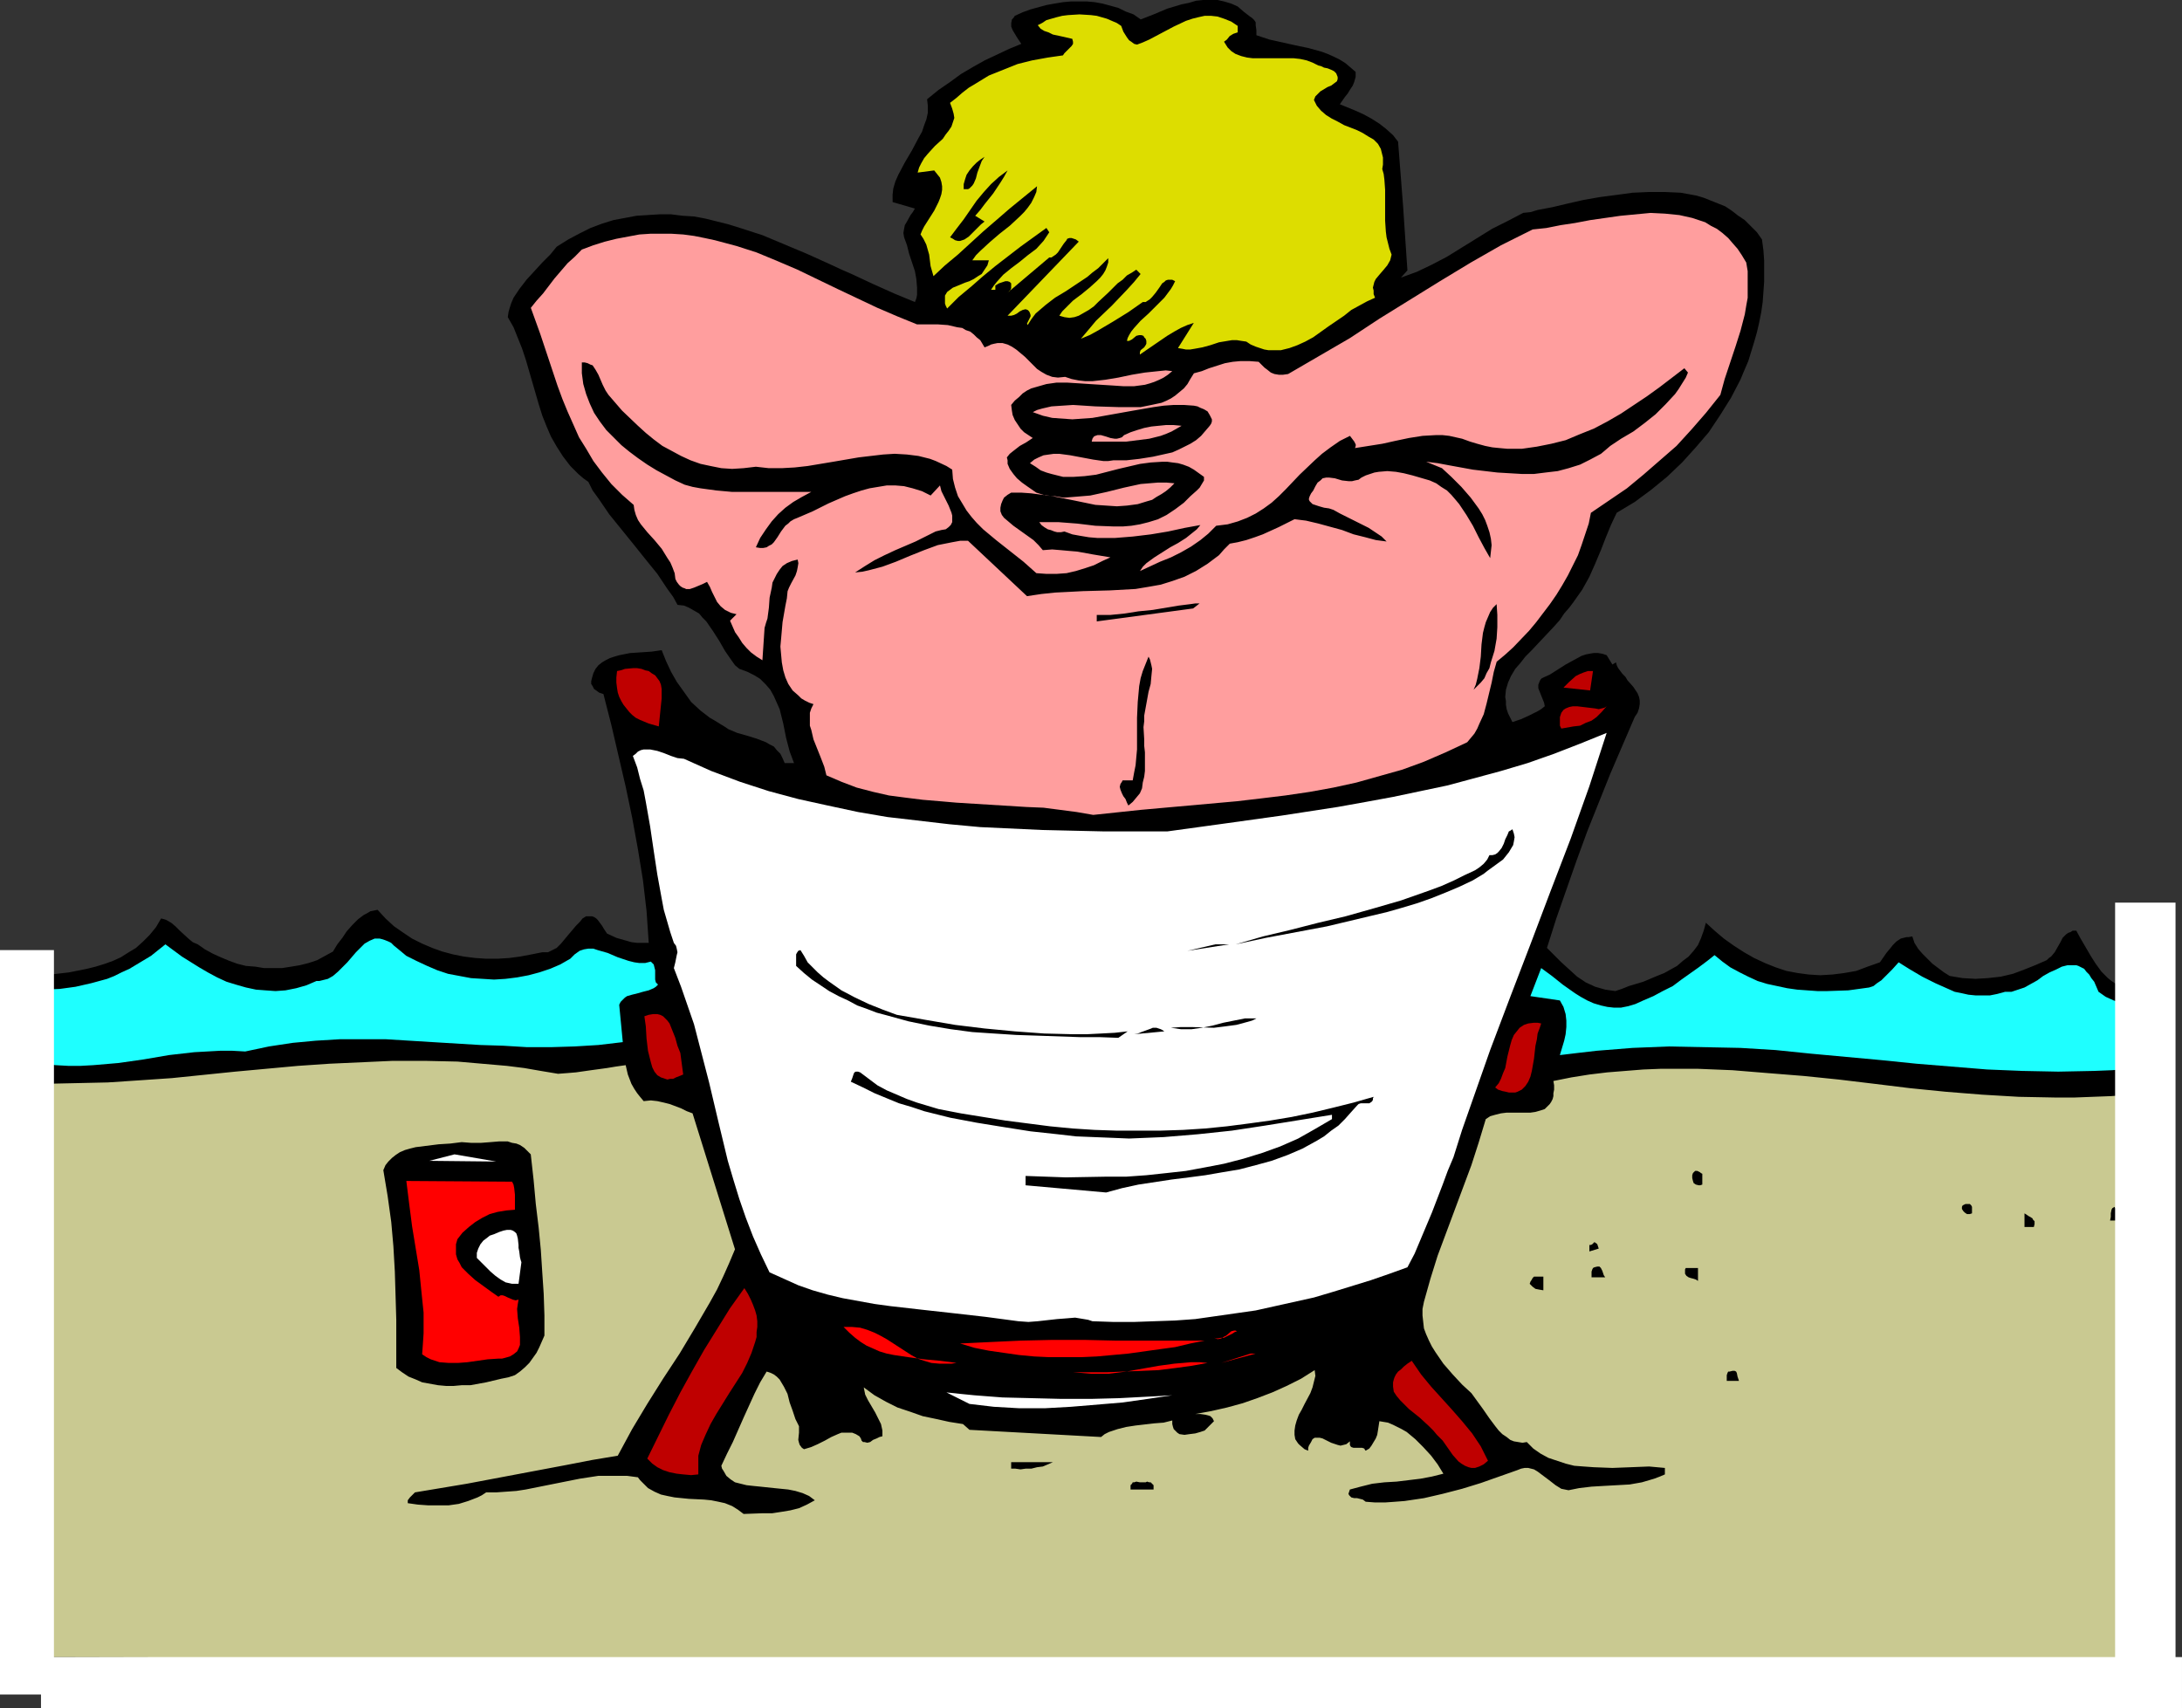 <?xml version="1.0" encoding="UTF-8" standalone="no"?>
<svg
   version="1.0"
   width="129.724mm"
   height="101.557mm"
   id="svg51"
   sodipodi:docname="Sunbathing 12.wmf"
   xmlns:inkscape="http://www.inkscape.org/namespaces/inkscape"
   xmlns:sodipodi="http://sodipodi.sourceforge.net/DTD/sodipodi-0.dtd"
   xmlns="http://www.w3.org/2000/svg"
   xmlns:svg="http://www.w3.org/2000/svg">
  <rect width="100%" height="100%" fill="#333333" stroke="none"/>
  <sodipodi:namedview
     id="namedview51"
     pagecolor="#ffffff"
     bordercolor="#000000"
     borderopacity="0.25"
     inkscape:showpageshadow="2"
     inkscape:pageopacity="0.0"
     inkscape:pagecheckerboard="0"
     inkscape:deskcolor="#d1d1d1"
     inkscape:document-units="mm" />
  <defs
     id="defs1">
    <pattern
       id="WMFhbasepattern"
       patternUnits="userSpaceOnUse"
       width="6"
       height="6"
       x="0"
       y="0" />
  </defs>
  <path
     style="fill:#000000;fill-opacity:1;fill-rule:evenodd;stroke:none"
     d="m 6.141,372.848 1.131,-153.535 4.04,-0.323 4.202,-0.485 4.04,-0.808 1.939,-0.485 2.101,-0.646 1.778,-0.646 1.778,-0.808 1.778,-1.131 1.616,-0.97 1.616,-1.455 1.454,-1.455 1.454,-1.778 1.131,-1.939 0.646,0.162 0.485,0.162 1.131,0.646 0.97,0.808 0.97,0.97 1.939,1.778 0.97,0.808 1.131,0.485 1.616,1.131 1.778,0.97 1.778,0.808 1.939,0.808 1.778,0.646 1.939,0.485 2.101,0.162 1.939,0.323 h 2.101 1.939 l 2.101,-0.323 1.939,-0.323 1.939,-0.485 1.939,-0.646 1.778,-0.97 1.778,-0.97 0.97,-1.616 1.131,-1.455 0.97,-1.455 1.293,-1.455 1.293,-1.293 1.293,-0.97 0.646,-0.323 0.808,-0.485 0.808,-0.162 0.808,-0.162 1.778,1.939 1.939,1.778 2.101,1.455 1.939,1.293 2.262,1.131 2.262,0.97 2.262,0.808 2.424,0.646 2.424,0.485 2.586,0.323 2.424,0.162 h 2.586 l 2.586,-0.162 2.424,-0.323 2.586,-0.485 2.424,-0.485 h 0.646 0.646 l 0.97,-0.485 0.97,-0.485 0.97,-0.97 0.808,-0.97 0.808,-0.97 1.778,-2.101 0.808,-0.808 0.646,-0.808 0.808,-0.485 h 0.808 0.485 l 0.485,0.162 0.485,0.323 0.323,0.323 0.485,0.646 0.485,0.646 0.485,0.808 0.646,0.97 2.101,0.97 2.262,0.646 1.131,0.323 1.293,0.162 h 1.293 1.293 l -0.485,-7.111 -0.808,-6.949 -1.131,-6.949 -1.293,-7.111 -1.454,-6.949 -1.616,-6.949 -1.616,-6.949 -1.778,-6.949 -0.485,-0.162 -0.485,-0.162 -0.646,-0.485 -0.485,-0.323 -0.323,-0.646 -0.323,-0.485 v -0.646 l 0.162,-0.646 0.323,-1.131 0.485,-0.97 0.646,-0.808 0.808,-0.646 0.808,-0.485 0.97,-0.485 0.97,-0.323 1.131,-0.323 2.424,-0.485 2.424,-0.162 2.424,-0.162 2.262,-0.323 0.97,2.424 1.131,2.424 1.293,2.263 1.616,2.263 1.616,2.263 2.101,1.939 2.101,1.616 1.131,0.646 1.293,0.808 0.808,0.485 0.97,0.646 1.939,0.808 2.262,0.646 2.101,0.646 2.101,0.808 0.808,0.485 0.97,0.485 0.646,0.808 0.808,0.808 0.485,0.97 0.485,1.131 h 2.101 l -0.485,-1.293 -0.485,-1.293 -0.808,-3.071 -0.646,-3.232 -0.808,-3.232 -0.646,-1.455 -0.646,-1.455 -0.808,-1.455 -0.97,-1.131 -1.293,-1.293 -1.293,-0.808 -1.616,-0.808 -1.778,-0.646 -0.97,-0.808 -0.808,-1.131 -1.454,-2.101 -1.293,-2.263 -1.454,-2.263 -1.454,-2.101 -0.808,-0.808 -0.808,-0.97 -1.131,-0.646 -1.131,-0.646 -1.131,-0.485 -1.454,-0.162 -0.97,-1.778 -1.293,-1.778 -2.262,-3.394 -2.747,-3.394 -2.586,-3.232 -2.747,-3.394 -2.747,-3.394 -2.424,-3.556 -1.293,-1.778 -0.97,-1.939 -1.131,-0.808 -1.131,-0.97 -1.778,-1.778 -1.616,-2.101 -1.454,-2.263 -1.293,-2.263 -0.97,-2.263 -0.97,-2.424 -0.808,-2.586 -1.454,-5.01 -1.454,-5.01 -0.808,-2.424 -0.97,-2.424 -0.97,-2.424 -1.293,-2.263 0.162,-1.131 0.323,-1.131 0.323,-0.97 0.485,-1.131 1.293,-1.939 1.616,-2.101 1.778,-1.939 1.778,-1.939 1.778,-1.778 1.454,-1.778 2.586,-1.616 2.424,-1.293 2.586,-1.293 2.586,-0.97 2.586,-0.808 2.586,-0.485 2.586,-0.485 2.586,-0.162 2.586,-0.162 h 2.586 l 2.586,0.323 2.586,0.162 2.586,0.485 2.586,0.646 2.586,0.646 2.586,0.808 5.01,1.616 5.01,2.101 5.01,2.101 5.01,2.263 2.424,1.131 2.586,1.131 4.848,2.263 4.686,2.101 4.686,1.939 0.323,-0.808 0.162,-0.808 v -0.808 -0.808 l -0.162,-1.939 -0.323,-1.778 -1.293,-3.879 -0.485,-1.939 -0.646,-1.778 -0.162,-0.97 0.162,-0.97 0.162,-0.808 0.485,-0.808 0.808,-1.455 0.485,-0.646 0.485,-0.808 -5.01,-1.455 V 43.798 l 0.162,-1.455 0.485,-1.616 0.646,-1.455 1.454,-2.747 1.616,-2.747 1.454,-2.747 0.808,-1.455 0.485,-1.455 0.485,-1.293 0.323,-1.455 v -1.616 l -0.162,-1.455 2.586,-2.101 2.586,-1.778 2.424,-1.778 2.747,-1.616 2.586,-1.455 2.747,-1.293 2.747,-1.293 2.747,-1.131 -0.97,-1.455 -0.485,-0.808 -0.485,-0.808 -0.323,-0.808 V 5.172 l 0.162,-0.808 0.323,-0.323 0.323,-0.485 1.778,-0.808 1.778,-0.646 1.778,-0.485 1.778,-0.485 1.778,-0.323 1.939,-0.323 1.778,-0.162 h 1.778 1.778 l 1.778,0.162 1.778,0.323 1.778,0.485 1.778,0.485 1.616,0.808 1.778,0.646 1.616,1.131 2.909,-1.131 3.07,-1.293 3.232,-0.97 1.616,-0.323 1.616,-0.485 L 270.356,0 h 1.616 1.616 l 1.454,0.323 1.616,0.485 1.454,0.646 1.293,1.131 1.454,1.131 0.485,0.323 0.485,0.485 0.323,0.485 v 0.646 l 0.162,1.131 v 1.131 l 2.909,0.97 2.909,0.646 2.909,0.646 3.07,0.646 2.909,0.808 1.293,0.485 1.454,0.646 1.293,0.646 1.293,0.808 1.131,0.97 1.131,0.97 v 1.131 l -0.323,1.131 -0.323,0.808 -0.646,0.97 -0.485,0.808 -0.646,0.808 -1.131,1.616 3.555,1.455 1.778,0.808 1.778,0.97 1.778,1.131 1.454,1.131 1.616,1.455 1.131,1.455 1.131,14.545 0.485,7.273 0.485,7.111 -1.454,1.616 1.778,-0.646 1.778,-0.646 3.394,-1.616 3.394,-1.778 3.394,-2.101 6.787,-4.202 3.555,-1.778 3.394,-1.778 1.616,-0.162 1.616,-0.485 3.394,-0.646 3.394,-0.808 3.555,-0.808 3.717,-0.646 3.717,-0.485 3.555,-0.485 3.717,-0.162 h 3.555 l 3.555,0.162 1.778,0.323 1.778,0.323 1.616,0.485 1.616,0.646 1.616,0.646 1.616,0.646 1.454,0.97 1.454,1.131 1.454,0.97 1.293,1.293 1.454,1.455 1.131,1.616 0.323,2.424 0.162,2.263 v 2.424 2.424 l -0.162,2.263 -0.162,2.263 -0.323,2.263 -0.485,2.424 -0.485,2.101 -0.646,2.263 -0.646,2.101 -0.646,2.101 -0.97,2.263 -0.808,1.939 -2.101,4.04 -2.424,3.879 -2.586,3.879 -2.909,3.394 -3.07,3.394 -3.394,3.232 -3.555,2.909 -3.717,2.747 -4.04,2.424 -1.293,2.747 -1.131,2.747 -1.131,2.909 -1.293,3.071 -1.293,2.909 -1.616,2.909 -1.939,2.747 -0.97,1.293 -1.131,1.293 -0.97,1.455 -1.293,1.455 -2.586,2.747 -2.586,2.747 -1.293,1.293 -1.131,1.455 -1.131,1.293 -0.97,1.616 -0.646,1.455 -0.485,1.616 -0.162,1.616 0.162,0.97 v 0.808 l 0.162,0.97 0.323,0.97 0.485,0.97 0.485,0.97 1.939,-0.646 1.778,-0.808 1.939,-0.97 0.808,-0.485 0.808,-0.646 -0.162,-0.808 -0.323,-0.808 -0.646,-1.616 -0.323,-0.808 v -0.808 l 0.323,-0.808 0.162,-0.323 0.323,-0.323 1.778,-0.808 1.778,-1.131 1.778,-1.131 1.778,-0.97 1.778,-0.97 0.97,-0.323 0.808,-0.162 0.97,-0.162 h 0.97 l 0.97,0.162 0.97,0.323 1.293,2.101 0.808,-0.485 0.162,0.646 0.323,0.646 0.97,1.293 0.646,0.646 0.485,0.808 1.293,1.455 0.97,1.455 0.323,0.808 0.162,0.808 v 0.808 l -0.162,0.97 -0.323,0.97 -0.646,0.97 -5.494,12.768 -2.586,6.465 -2.586,6.465 -2.424,6.626 -2.262,6.465 -2.262,6.465 -2.101,6.626 1.616,1.616 1.616,1.616 1.778,1.616 1.778,1.616 1.939,1.293 2.101,0.97 1.131,0.323 1.131,0.323 1.131,0.162 1.131,0.162 1.454,-0.485 1.616,-0.646 3.232,-0.97 3.07,-1.293 1.616,-0.646 1.454,-0.808 1.454,-0.808 1.293,-1.131 1.293,-0.97 1.131,-1.293 0.97,-1.293 0.646,-1.455 0.646,-1.778 0.485,-1.778 1.939,1.778 2.101,1.778 2.262,1.616 2.262,1.455 2.262,1.293 2.424,1.131 2.424,0.97 2.424,0.808 2.586,0.485 2.424,0.323 2.586,0.162 2.747,-0.162 2.586,-0.323 2.747,-0.485 2.586,-0.97 2.747,-0.97 1.454,-2.101 0.808,-0.97 0.646,-0.808 0.808,-0.808 0.97,-0.646 1.293,-0.323 h 0.485 l 0.808,-0.162 0.485,1.455 0.808,1.293 0.97,1.131 1.131,1.131 1.131,1.131 1.293,0.97 1.293,0.97 1.293,0.808 2.909,0.485 2.909,0.162 2.747,-0.162 2.909,-0.323 2.747,-0.646 2.586,-0.97 2.424,-0.97 2.586,-1.131 0.485,-0.485 0.485,-0.323 0.808,-0.97 0.646,-1.131 0.646,-1.131 0.485,-0.97 0.808,-0.808 0.485,-0.323 0.485,-0.162 0.485,-0.323 h 0.808 l 0.97,1.778 1.131,1.939 1.131,1.939 1.131,1.778 1.293,1.778 1.454,1.455 0.808,0.646 0.97,0.646 0.808,0.485 1.131,0.485 h 0.808 0.97 0.97 l 0.97,0.323 0.808,0.162 0.808,0.485 0.646,0.646 0.646,0.485 v 2.424 l -2.424,-0.97 -0.323,1.939 -0.323,3.879 v 3.879 1.939 l 0.323,1.939 0.323,1.939 h 2.424 l -0.162,4.202 -2.262,-0.646 -0.485,16 -0.162,16.162 -0.162,16.323 -0.162,16.323 v 16.162 l 0.162,16.323 0.162,16.162 0.162,16 h 0.97 v 1.455 h -0.323 -0.162 l -0.485,0.162 -0.323,0.162 -0.162,0.323 v 2.424 h -1.616 v -2.424 l -469.771,-1.778 -0.485,0.162 -0.323,0.323 v 0.485 0.808 0.485 0.808 l -1.616,-0.162 v 0.162 l 0.323,-0.485 v -0.485 -0.323 -0.323 l -0.323,-0.485 -0.808,-0.97 -0.323,-0.323 -0.162,-0.485 v -0.323 l 0.162,-0.485 z"
     id="path1" />
  <path
     style="fill:#c9c991;fill-opacity:1;fill-rule:evenodd;stroke:none"
     d="m 9.534,243.556 7.434,-0.162 7.272,-0.162 7.272,-0.485 7.11,-0.485 14.221,-1.455 14.059,-1.293 7.11,-0.485 7.11,-0.323 7.11,-0.323 h 7.272 l 7.272,0.162 3.717,0.323 3.717,0.323 3.717,0.323 3.878,0.485 3.717,0.646 3.878,0.646 2.101,-0.162 1.939,-0.162 3.394,-0.485 3.555,-0.485 1.939,-0.323 2.262,-0.323 0.485,2.101 0.808,2.101 0.646,1.131 0.646,0.97 0.646,0.808 0.808,0.97 1.616,-0.162 1.454,0.162 1.454,0.323 1.293,0.323 2.586,0.97 1.293,0.646 1.293,0.485 9.534,30.545 -1.293,3.071 -1.293,2.909 -1.454,3.071 -1.616,2.909 -3.394,5.818 -3.394,5.657 -3.717,5.657 -3.555,5.657 -3.394,5.657 -3.232,5.98 -5.818,0.97 -5.818,1.131 -22.301,4.202 -5.818,0.97 -5.818,0.97 -0.646,0.646 -0.485,0.485 -0.485,0.646 v 0.323 0.323 l 2.262,0.323 2.262,0.162 h 2.262 2.424 l 2.262,-0.323 2.101,-0.646 2.101,-0.808 0.97,-0.485 0.97,-0.646 h 2.262 l 2.262,-0.162 2.262,-0.162 2.101,-0.323 4.04,-0.808 8.08,-1.616 4.202,-0.646 h 2.101 2.101 2.262 l 2.424,0.323 0.485,0.646 0.646,0.646 1.131,1.131 1.454,0.808 1.454,0.646 1.454,0.323 1.616,0.323 3.232,0.323 3.394,0.162 1.616,0.162 1.616,0.323 1.454,0.323 1.616,0.646 1.293,0.808 1.293,0.97 4.363,-0.162 h 2.101 l 2.101,-0.323 1.939,-0.323 1.939,-0.485 1.778,-0.808 1.778,-0.97 -1.293,-0.97 -1.454,-0.646 -1.616,-0.485 -1.616,-0.323 -3.232,-0.323 -3.07,-0.323 -1.616,-0.162 -1.454,-0.162 -1.293,-0.323 -1.293,-0.323 -0.97,-0.646 -0.97,-0.808 -0.646,-1.131 -0.323,-0.485 -0.162,-0.646 1.293,-2.747 1.293,-2.586 2.424,-5.495 2.424,-5.333 1.293,-2.586 1.454,-2.424 0.97,0.323 0.646,0.323 0.646,0.485 0.646,0.646 0.485,0.808 0.485,0.808 0.808,1.616 0.485,1.939 0.646,1.778 0.646,1.939 0.808,1.616 v 1.455 l -0.162,1.616 0.162,0.646 0.162,0.485 0.485,0.646 0.485,0.323 1.616,-0.485 1.454,-0.646 1.616,-0.808 1.454,-0.808 1.454,-0.646 0.808,-0.323 h 0.808 0.808 0.808 l 0.808,0.323 0.808,0.485 0.323,0.485 0.162,0.485 0.323,0.323 h 0.323 l 0.646,0.162 0.646,-0.162 0.646,-0.485 0.808,-0.323 0.646,-0.323 0.646,-0.162 v -0.646 -0.646 L 197.96,320 l -0.646,-1.293 -0.646,-1.293 -1.616,-2.747 -0.646,-1.293 -0.323,-1.616 2.424,1.778 2.586,1.455 2.586,1.293 2.909,0.97 2.747,0.97 3.07,0.646 2.909,0.646 3.07,0.485 1.454,1.293 29.573,1.616 0.808,-0.646 0.97,-0.485 1.939,-0.646 1.939,-0.485 2.101,-0.323 4.202,-0.485 2.101,-0.162 1.939,-0.485 V 320 l 0.162,0.646 0.162,0.485 0.485,0.485 0.323,0.323 0.485,0.323 1.131,0.162 1.131,-0.162 1.293,-0.162 1.131,-0.323 0.97,-0.323 2.101,-2.101 -0.323,-0.646 -0.485,-0.485 -0.485,-0.162 -0.646,-0.162 -1.131,-0.162 h -1.131 l 3.555,-0.646 3.555,-0.808 3.555,-0.97 3.232,-1.131 3.394,-1.293 3.232,-1.455 3.232,-1.616 3.07,-1.939 0.162,1.293 -0.323,1.293 -0.323,1.293 -0.485,1.293 -1.293,2.424 -0.646,1.293 -0.646,1.131 -0.485,1.293 -0.323,1.131 -0.162,1.131 v 0.97 l 0.162,0.97 0.646,0.97 0.323,0.323 1.131,0.97 0.808,0.323 v -0.646 l 0.162,-0.485 0.485,-0.808 0.323,-0.646 0.485,-0.323 h 0.646 0.485 l 0.646,0.162 1.293,0.646 0.646,0.323 1.454,0.485 0.646,0.162 0.646,-0.162 0.646,-0.162 0.808,-0.646 v 0.485 0.323 l 0.162,0.323 0.162,0.162 0.485,0.162 h 0.646 0.646 0.646 l 0.485,0.162 0.162,0.323 0.162,0.162 0.808,-0.485 0.485,-0.646 0.485,-0.808 0.485,-0.808 0.323,-0.808 0.162,-0.97 0.323,-2.101 0.97,0.162 0.97,0.162 1.131,0.485 0.97,0.485 0.97,0.485 1.131,0.646 1.939,1.616 1.778,1.778 1.778,1.939 1.454,1.939 1.293,2.101 -2.586,0.646 -2.586,0.485 -5.333,0.646 -2.747,0.162 -2.747,0.323 -2.586,0.646 -2.424,0.646 -0.162,0.485 -0.162,0.485 0.162,0.323 0.162,0.162 0.323,0.323 0.646,0.162 h 0.646 l 0.646,0.162 0.646,0.162 0.646,0.485 2.101,0.162 h 2.262 l 2.262,-0.162 2.101,-0.162 4.363,-0.646 4.202,-0.97 4.363,-1.131 4.202,-1.293 8.242,-2.909 0.808,-0.323 0.808,-0.162 h 0.808 l 0.646,0.162 0.646,0.162 0.808,0.485 1.293,0.97 1.293,0.97 1.454,1.131 1.293,0.808 0.808,0.162 0.808,0.162 2.424,-0.485 2.747,-0.323 2.747,-0.162 2.909,-0.162 2.909,-0.162 2.747,-0.485 2.747,-0.808 1.293,-0.485 1.131,-0.485 v -1.455 l -1.778,-0.162 -1.778,-0.162 -4.04,0.162 -4.202,0.162 -4.202,-0.162 -2.262,-0.162 -2.101,-0.162 -1.939,-0.485 -1.939,-0.646 -1.939,-0.646 -1.778,-0.97 -1.616,-1.131 -1.454,-1.455 -0.97,0.162 -0.97,-0.162 -0.97,-0.162 -0.808,-0.323 -0.808,-0.646 -0.97,-0.646 -0.808,-0.808 -0.646,-0.808 -1.454,-1.939 -1.454,-2.101 -1.293,-1.778 -1.293,-1.778 -2.101,-1.939 -2.101,-2.263 -2.101,-2.424 -1.778,-2.586 -0.808,-1.293 -0.646,-1.293 -0.646,-1.455 -0.485,-1.293 -0.162,-1.455 -0.162,-1.455 v -1.455 l 0.323,-1.616 1.454,-5.172 1.616,-5.172 7.595,-20.364 1.616,-5.01 1.616,-5.333 0.97,-0.646 1.131,-0.323 1.293,-0.323 1.293,-0.162 h 2.586 2.747 l 1.131,-0.162 1.131,-0.323 0.97,-0.323 0.808,-0.808 0.323,-0.323 0.323,-0.485 0.323,-0.646 0.162,-0.646 v -0.646 l 0.162,-0.808 v -0.97 l -0.162,-0.97 4.04,-0.808 4.04,-0.646 4.04,-0.485 4.04,-0.323 4.04,-0.323 4.04,-0.162 h 4.04 4.04 l 7.918,0.323 7.918,0.646 8.08,0.646 7.918,0.808 8.08,0.97 7.918,0.97 8.08,0.808 8.08,0.646 8.242,0.485 8.403,0.162 h 4.04 l 4.202,-0.162 4.202,-0.162 4.363,-0.323 -0.323,127.515 -469.286,-1.131 z"
     id="path2" />
  <path
     style="fill:#1effff;fill-opacity:1;fill-rule:evenodd;stroke:none"
     d="m 9.534,222.384 3.878,-0.162 3.555,-0.485 3.555,-0.808 3.555,-0.97 1.616,-0.646 1.616,-0.808 1.778,-0.808 1.616,-0.97 1.616,-0.97 1.616,-0.97 1.616,-1.293 1.616,-1.293 3.717,2.747 3.878,2.424 1.939,1.131 2.101,1.131 2.101,0.97 2.101,0.646 2.262,0.646 2.262,0.485 2.101,0.162 2.262,0.162 2.262,-0.162 2.424,-0.485 2.262,-0.646 2.262,-0.97 h 0.646 l 0.646,-0.162 1.293,-0.323 1.131,-0.646 1.131,-0.97 0.97,-0.97 1.131,-1.131 0.97,-1.131 0.97,-1.131 0.97,-0.97 0.97,-0.97 1.131,-0.646 1.131,-0.485 h 0.485 0.646 l 0.646,0.162 0.485,0.162 0.808,0.323 0.646,0.323 0.646,0.646 0.808,0.646 1.939,1.616 2.262,1.131 2.424,1.131 2.262,0.97 2.424,0.808 2.586,0.485 2.586,0.485 2.586,0.162 2.586,0.162 2.586,-0.162 2.586,-0.323 2.586,-0.485 2.424,-0.646 2.424,-0.808 2.262,-0.97 2.262,-1.293 0.97,-0.97 1.131,-0.808 0.97,-0.323 0.97,-0.162 h 1.131 l 0.97,0.323 1.131,0.323 1.131,0.323 2.262,0.97 2.424,0.808 1.293,0.323 1.131,0.162 h 1.293 l 1.293,-0.323 0.646,0.646 0.162,0.646 0.162,0.646 v 0.808 1.293 l 0.162,0.646 0.485,0.485 -0.485,0.485 -0.485,0.323 -1.131,0.485 -1.293,0.323 -1.131,0.323 -1.293,0.323 -1.131,0.323 -0.485,0.323 -0.485,0.485 -0.485,0.485 -0.323,0.646 0.808,8.404 -5.494,0.646 -5.333,0.323 -5.333,0.162 h -5.333 l -5.333,-0.323 -5.171,-0.162 -10.666,-0.646 -10.504,-0.646 h -5.333 -5.171 l -5.333,0.323 -5.171,0.485 -5.333,0.808 -5.333,1.131 -2.909,-0.162 h -2.747 l -2.909,0.162 -2.909,0.162 -5.656,0.646 -5.656,0.97 -5.656,0.808 -5.656,0.485 -2.909,0.162 h -2.747 l -2.909,-0.162 -2.909,-0.323 z"
     id="path3" />
  <path
     style="fill:#000000;fill-opacity:1;fill-rule:evenodd;stroke:none"
     d="m 103.747,256.646 2.101,0.162 h 2.262 l 2.101,-0.162 1.939,-0.162 h 1.939 l 0.97,0.323 0.97,0.162 0.808,0.323 0.97,0.646 0.646,0.646 0.808,0.808 0.646,5.818 0.485,5.333 0.646,5.333 0.485,5.01 0.323,5.01 0.323,4.848 0.162,4.848 v 4.525 l -1.131,2.586 -0.646,1.293 -0.808,1.131 -0.808,1.131 -0.97,0.97 -1.131,0.97 -1.131,0.808 -1.454,0.485 -1.616,0.323 -3.394,0.808 -3.555,0.646 h -1.939 l -1.778,0.162 h -1.778 l -1.778,-0.162 -1.778,-0.323 -1.778,-0.323 -1.454,-0.646 -1.616,-0.646 -1.454,-0.97 -1.293,-0.97 v -10.828 l -0.162,-5.495 -0.162,-5.333 -0.323,-5.657 -0.485,-5.495 -0.808,-5.818 -0.97,-5.818 0.485,-1.131 0.646,-0.808 0.808,-0.808 0.808,-0.646 0.97,-0.646 1.131,-0.485 1.131,-0.323 1.293,-0.323 2.586,-0.323 2.586,-0.323 2.586,-0.162 z"
     id="path4" />
  <path
     style="fill:#ff0000;fill-opacity:1;fill-rule:evenodd;stroke:none"
     d="m 115.059,265.535 0.323,0.646 0.162,0.808 0.162,1.455 v 1.778 1.616 l -1.939,0.162 -1.939,0.323 -1.778,0.485 -1.616,0.808 -1.616,0.97 -1.454,1.131 -1.454,1.293 -1.131,1.455 -0.323,1.131 v 1.293 0.97 l 0.323,1.131 0.485,0.808 0.485,0.97 0.808,0.808 0.646,0.646 1.616,1.455 1.778,1.293 1.778,1.293 1.616,1.131 0.485,-0.323 h 0.485 l 0.485,0.162 0.646,0.323 1.131,0.485 0.646,0.162 0.646,-0.162 -0.162,0.97 -0.162,1.131 0.162,2.101 0.323,2.101 0.162,2.101 v 0.97 0.808 l -0.323,0.808 -0.323,0.646 -0.808,0.646 -0.808,0.485 -1.131,0.323 -0.646,0.162 h -0.808 l -2.424,0.162 -2.262,0.323 -2.262,0.323 -2.101,0.162 h -2.101 l -2.101,-0.162 -0.97,-0.323 -0.97,-0.323 -0.97,-0.485 -0.97,-0.646 0.162,-2.263 0.162,-2.424 v -2.263 -2.424 l -0.485,-4.687 -0.485,-4.848 -1.616,-9.859 -0.646,-5.01 -0.646,-5.172 z"
     id="path5" />
  <path
     style="fill:#ffffff;fill-opacity:1;fill-rule:evenodd;stroke:none"
     d="m 111.504,261.01 -15.029,-0.162 5.656,-1.455 z"
     id="path6" />
  <path
     style="fill:#ffffff;fill-opacity:1;fill-rule:evenodd;stroke:none"
     d="m 112.15,276.848 0.97,-0.323 0.808,-0.162 h 0.808 l 0.485,0.162 0.485,0.323 0.323,0.323 0.162,0.485 0.162,0.646 0.162,1.455 v 0.646 l 0.162,0.808 0.162,1.293 0.162,0.646 0.162,0.485 -0.646,4.848 h -0.808 -0.646 l -1.454,-0.323 -1.131,-0.646 -1.131,-0.808 -1.131,-0.97 -0.97,-0.97 -2.101,-2.101 v -1.131 l 0.323,-0.97 0.485,-0.97 0.646,-0.808 0.646,-0.485 0.808,-0.646 0.97,-0.323 z"
     id="path7" />
  <path
     style="fill:#ff9e9e;fill-opacity:1;fill-rule:evenodd;stroke:none"
     d="m 130.734,56.081 2.586,-0.97 2.586,-0.808 2.586,-0.646 2.586,-0.485 2.586,-0.485 2.424,-0.162 h 2.424 2.424 l 2.586,0.162 2.424,0.323 2.424,0.485 2.262,0.485 4.848,1.293 4.525,1.455 4.686,1.939 4.525,1.939 9.05,4.364 8.888,4.202 4.525,1.939 4.363,1.778 h 2.424 2.262 l 2.262,0.162 2.101,0.485 1.131,0.162 0.808,0.485 0.97,0.323 0.808,0.646 0.646,0.646 0.808,0.646 0.485,0.808 0.485,0.808 0.808,-0.323 0.646,-0.323 0.646,-0.162 0.808,-0.162 h 1.131 l 1.131,0.323 0.97,0.485 0.97,0.646 0.97,0.808 0.97,0.808 1.778,1.778 0.97,0.97 0.97,0.646 1.131,0.646 1.293,0.485 1.293,0.162 1.616,-0.162 1.454,0.485 1.616,0.323 1.454,0.162 h 1.616 l 2.909,-0.323 2.909,-0.485 3.07,-0.646 2.909,-0.485 3.07,-0.323 1.616,-0.162 1.454,0.162 -0.97,0.808 -0.97,0.646 -0.97,0.485 -1.131,0.485 -0.97,0.323 -1.131,0.323 -2.424,0.323 h -2.424 l -2.424,-0.162 -5.171,-0.323 -2.424,-0.162 -2.586,-0.162 h -2.424 l -2.262,0.323 -1.131,0.323 -1.131,0.323 -1.131,0.323 -0.97,0.485 -0.97,0.646 -0.808,0.808 -0.97,0.808 -0.808,0.97 0.162,1.293 0.162,0.97 0.485,1.131 0.646,0.97 0.646,0.97 0.808,0.808 0.97,0.646 0.97,0.646 -1.454,0.97 -1.454,0.808 -1.454,1.131 -0.808,0.646 -0.646,0.808 0.162,0.646 v 0.808 l 0.485,1.131 0.808,1.131 0.808,0.97 1.131,0.97 1.131,0.808 2.101,1.455 2.101,0.646 2.101,0.162 1.939,0.323 2.101,-0.162 1.939,-0.162 1.939,-0.162 3.717,-0.808 3.878,-0.97 3.717,-0.808 1.939,-0.162 1.939,-0.162 h 1.939 l 1.778,0.162 -0.97,0.97 -0.97,0.808 -0.97,0.646 -1.131,0.646 -0.97,0.646 -1.131,0.323 -2.101,0.646 -2.424,0.323 -2.262,0.162 -2.424,-0.162 -2.424,-0.162 -4.686,-0.97 -2.424,-0.485 -2.424,-0.485 -2.424,-0.323 -2.424,-0.323 -2.262,-0.162 h -2.262 l -0.808,0.485 -0.808,0.646 -0.323,0.646 -0.323,0.808 -0.162,0.808 v 0.808 l 0.323,0.808 0.485,0.646 2.101,1.778 1.131,0.808 1.131,0.808 2.262,1.616 1.131,1.131 0.97,1.131 2.101,-0.162 1.939,0.162 1.778,0.162 1.939,0.162 3.555,0.646 3.878,0.646 -1.778,0.808 -1.939,0.97 -1.939,0.646 -2.101,0.646 -2.101,0.485 -2.262,0.162 h -2.262 l -2.262,-0.162 -2.909,-2.586 -3.07,-2.424 -3.07,-2.424 -2.909,-2.424 -1.454,-1.455 -1.131,-1.293 -1.131,-1.455 -0.97,-1.616 -0.97,-1.616 -0.646,-1.939 -0.485,-1.939 -0.162,-2.101 -1.293,-0.808 -2.424,-1.131 -1.293,-0.485 -2.586,-0.646 -2.586,-0.323 -2.747,-0.162 -2.586,0.162 -2.747,0.323 -2.747,0.323 -5.656,0.97 -5.818,0.97 -2.909,0.323 -2.909,0.162 h -2.909 l -2.909,-0.323 -2.747,0.323 -2.586,0.162 -2.424,-0.162 -2.424,-0.485 -2.262,-0.485 -2.262,-0.808 -2.101,-0.97 -2.101,-1.131 -2.101,-1.131 -1.939,-1.455 -1.778,-1.455 -1.778,-1.616 -3.555,-3.394 -3.07,-3.556 -0.646,-0.97 -0.646,-1.293 -0.485,-1.131 -0.485,-1.131 -0.646,-1.131 -0.646,-0.97 -0.485,-0.162 -0.646,-0.323 -0.646,-0.162 h -0.646 v 2.424 l 0.323,2.424 0.646,2.263 0.808,2.101 0.97,2.101 1.293,1.939 1.454,1.939 1.616,1.616 1.778,1.778 1.778,1.455 1.939,1.455 2.101,1.455 2.101,1.293 2.101,1.131 2.101,1.131 2.101,0.97 1.778,0.485 1.778,0.323 3.555,0.485 3.555,0.323 h 3.555 7.11 3.555 3.555 l -2.101,1.131 -1.939,1.131 -1.778,1.293 -1.616,1.455 -1.454,1.616 -1.293,1.778 -1.293,1.939 -0.97,2.101 0.97,0.162 h 0.646 l 0.808,-0.162 0.485,-0.323 0.646,-0.323 0.485,-0.485 0.808,-1.131 0.808,-1.293 0.97,-1.293 0.646,-0.485 0.485,-0.485 0.808,-0.485 0.808,-0.323 3.394,-1.455 3.555,-1.778 3.717,-1.616 1.778,-0.646 1.939,-0.646 1.778,-0.485 1.939,-0.323 1.939,-0.323 h 1.939 l 1.939,0.162 1.939,0.485 2.101,0.646 1.939,0.97 2.101,-2.263 0.162,0.646 0.162,0.646 0.808,1.616 0.808,1.616 0.646,1.616 0.162,0.646 v 0.808 0.646 l -0.323,0.646 -0.485,0.485 -0.646,0.485 -0.97,0.162 -1.293,0.323 -2.262,1.131 -2.262,1.131 -4.525,1.939 -2.424,1.131 -2.262,1.131 -2.101,1.293 -2.262,1.455 1.616,-0.162 1.454,-0.323 3.07,-0.808 3.07,-1.131 3.07,-1.293 3.232,-1.293 3.07,-1.131 1.616,-0.323 1.616,-0.323 1.778,-0.323 h 1.778 l 13.251,12.444 3.232,-0.485 3.07,-0.323 3.232,-0.162 3.07,-0.162 5.979,-0.162 2.909,-0.162 2.909,-0.162 2.909,-0.485 2.747,-0.485 2.586,-0.808 2.747,-0.97 2.586,-1.293 1.293,-0.808 1.293,-0.808 1.293,-0.97 1.293,-0.97 1.131,-1.293 1.293,-1.293 1.778,-0.323 1.939,-0.485 1.939,-0.646 1.778,-0.646 3.555,-1.616 3.555,-1.778 2.586,0.323 2.747,0.646 5.333,1.455 2.586,0.97 2.586,0.646 2.424,0.646 2.424,0.323 -1.131,-1.131 -1.454,-0.97 -1.454,-0.97 -1.616,-0.808 -1.616,-0.808 -3.232,-1.616 -1.454,-0.808 -0.97,-0.323 -1.131,-0.162 -1.131,-0.323 -0.97,-0.323 -0.485,-0.162 -0.646,-0.646 -0.162,-0.323 V 112 l 0.162,-0.485 0.323,-0.646 0.485,-0.646 0.485,-0.97 0.485,-0.808 0.646,-0.485 0.485,-0.485 0.808,-0.162 h 0.646 l 1.293,0.162 1.616,0.485 1.454,0.162 h 0.808 l 0.646,-0.162 0.808,-0.162 0.646,-0.485 0.97,-0.485 0.97,-0.323 0.97,-0.323 0.97,-0.162 1.939,-0.162 1.939,0.162 1.778,0.323 1.939,0.485 3.878,1.131 1.454,0.646 1.131,0.808 1.293,0.808 0.97,0.97 0.97,1.131 0.808,0.97 1.616,2.424 1.454,2.424 1.293,2.586 1.293,2.424 1.293,2.263 0.162,-1.455 0.162,-1.455 -0.162,-1.455 -0.323,-1.455 -0.485,-1.455 -0.485,-1.293 -0.646,-1.293 -0.808,-1.293 -1.778,-2.424 -2.101,-2.424 -2.262,-2.263 -2.101,-1.939 -3.555,-1.455 2.586,0.323 2.586,0.485 5.333,0.97 5.494,0.646 2.747,0.162 2.747,0.162 h 2.747 l 2.586,-0.323 2.747,-0.323 2.424,-0.646 2.586,-0.808 2.262,-1.131 2.424,-1.293 0.97,-0.808 1.131,-0.97 2.424,-1.616 2.747,-1.616 2.586,-1.939 2.424,-1.939 2.262,-2.263 2.101,-2.263 0.808,-1.131 0.808,-1.293 0.808,-1.293 0.485,-1.131 -0.808,-0.97 -5.494,4.202 -2.909,2.101 -2.909,1.939 -2.909,1.939 -3.07,1.778 -3.07,1.616 -3.232,1.293 -3.07,1.293 -3.232,0.808 -3.232,0.646 -3.394,0.485 h -3.232 l -1.778,-0.162 -1.616,-0.162 -1.616,-0.323 -1.778,-0.485 -1.616,-0.485 -1.778,-0.646 -1.454,-0.323 -1.454,-0.323 -1.454,-0.162 h -1.616 l -2.909,0.162 -3.07,0.485 -3.07,0.646 -1.454,0.323 -1.454,0.323 -3.07,0.485 -3.07,0.485 0.162,-0.485 v -0.323 l -0.162,-0.323 -0.162,-0.323 -0.485,-0.646 -0.485,-0.646 -2.262,1.131 -2.101,1.455 -1.939,1.455 -1.616,1.455 -3.394,3.232 -3.07,3.232 -1.616,1.616 -1.616,1.455 -1.778,1.293 -1.778,1.131 -1.939,0.97 -2.101,0.808 -2.262,0.646 -1.293,0.162 -1.293,0.162 -1.778,1.778 -1.778,1.455 -2.101,1.455 -2.262,1.293 -2.262,1.131 -2.424,0.97 -4.525,2.101 0.646,-0.97 0.808,-0.808 1.778,-1.293 1.778,-1.131 1.778,-1.131 1.778,-0.97 1.778,-1.131 1.616,-1.293 0.808,-0.646 0.808,-0.97 -3.555,0.646 -3.717,0.808 -3.878,0.646 -4.04,0.485 -4.04,0.323 h -3.878 l -1.939,-0.162 -1.939,-0.323 -1.778,-0.323 -1.778,-0.646 -0.808,0.162 h -0.808 l -0.646,-0.162 -0.808,-0.323 -0.646,-0.162 -0.808,-0.485 -0.646,-0.485 -0.485,-0.646 h 2.101 2.262 l 4.202,0.323 4.04,0.485 4.202,0.162 h 1.939 l 1.939,-0.162 1.939,-0.323 1.939,-0.485 2.101,-0.646 1.939,-0.97 1.939,-1.293 1.939,-1.455 0.646,-0.646 0.808,-0.808 1.454,-1.293 0.646,-0.646 0.485,-0.808 0.485,-0.808 v -0.808 l -1.131,-0.808 -1.131,-0.808 -1.131,-0.646 -1.293,-0.485 -1.131,-0.323 -1.293,-0.162 -1.131,-0.162 h -1.131 l -2.586,0.162 -2.424,0.323 -4.848,1.131 -5.01,1.293 -2.586,0.323 -2.424,0.162 h -2.424 l -1.293,-0.323 -1.293,-0.323 -1.131,-0.323 -1.293,-0.485 -1.131,-0.808 -1.293,-0.808 0.97,-0.808 0.97,-0.485 1.131,-0.485 1.131,-0.162 1.131,-0.162 h 1.293 l 2.424,0.323 2.586,0.485 2.586,0.485 2.262,0.323 h 1.131 l 1.131,-0.162 h 2.909 l 2.909,-0.323 3.07,-0.485 2.909,-0.646 1.454,-0.323 1.454,-0.646 1.293,-0.646 1.293,-0.646 1.293,-0.808 1.131,-0.97 0.97,-1.131 0.97,-1.131 0.323,-0.485 0.162,-0.485 v -0.485 l -0.162,-0.323 -0.323,-0.646 -0.485,-0.808 -0.808,-0.485 -0.808,-0.323 -0.646,-0.323 -0.808,-0.162 -2.262,-0.162 h -2.262 l -2.262,0.162 -2.262,0.323 -4.686,0.808 -4.525,0.808 -4.525,0.808 -2.262,0.162 -2.262,0.162 -2.262,-0.162 -2.262,-0.162 -2.101,-0.485 -2.262,-0.808 0.97,-0.485 1.131,-0.323 2.101,-0.485 2.424,-0.162 2.424,-0.162 5.01,0.323 5.171,0.162 h 2.586 2.424 l 2.424,-0.485 2.262,-0.485 1.131,-0.485 0.97,-0.485 0.97,-0.646 0.97,-0.808 0.97,-0.808 0.808,-0.97 0.646,-1.131 0.808,-1.293 1.778,-0.485 1.616,-0.646 3.555,-1.131 1.778,-0.323 1.778,-0.162 h 1.939 l 2.101,0.162 1.293,1.293 0.646,0.485 0.808,0.646 0.808,0.323 0.97,0.162 h 0.97 l 1.131,-0.162 6.949,-4.04 6.949,-4.04 6.626,-4.364 6.787,-4.202 6.787,-4.202 6.949,-4.202 6.787,-3.879 3.555,-1.778 3.555,-1.778 3.07,-0.323 3.232,-0.646 3.232,-0.485 3.394,-0.646 6.787,-0.97 3.394,-0.323 3.394,-0.323 3.232,0.162 3.232,0.323 1.454,0.323 1.454,0.323 1.454,0.485 1.454,0.485 1.293,0.808 1.293,0.646 1.293,0.97 1.293,1.131 0.97,1.131 1.131,1.293 0.97,1.455 0.97,1.616 0.323,1.939 v 1.939 2.101 1.939 l -0.323,1.778 -0.323,1.939 -0.97,3.717 -1.131,3.556 -2.424,7.273 -0.97,3.556 -3.232,4.04 -3.232,3.717 -3.394,3.717 -3.717,3.232 -3.717,3.232 -3.717,3.071 -4.04,2.747 -4.04,2.747 -0.485,2.424 -0.808,2.424 -0.808,2.424 -0.808,2.263 -1.131,2.263 -1.131,2.263 -1.293,2.263 -1.293,2.101 -1.454,2.101 -3.07,4.04 -1.616,1.939 -3.555,3.717 -1.778,1.616 -1.939,1.616 -0.646,2.263 -0.485,2.424 -1.131,4.687 -0.646,2.424 -0.97,2.101 -0.485,1.131 -0.646,1.131 -0.808,0.97 -0.808,0.97 -4.848,2.263 -4.848,2.101 -4.848,1.778 -5.171,1.455 -5.171,1.455 -5.171,1.131 -5.333,0.97 -5.494,0.808 -5.333,0.646 -5.494,0.646 -10.827,0.97 -10.827,0.97 -10.666,1.131 -3.717,-0.646 -3.717,-0.485 -3.717,-0.485 -3.878,-0.162 -15.675,-0.97 -3.717,-0.323 -3.878,-0.323 -3.878,-0.485 -3.717,-0.485 -3.555,-0.808 -3.717,-0.97 -3.394,-1.293 -3.394,-1.455 -0.485,-1.939 -0.808,-2.101 -1.616,-4.04 -0.485,-2.101 -0.323,-0.97 v -0.97 -0.97 -0.97 l 0.323,-0.97 0.485,-0.97 -0.97,-0.323 -0.97,-0.485 -0.808,-0.485 -0.646,-0.646 -1.293,-1.131 -0.97,-1.455 -0.646,-1.455 -0.485,-1.616 -0.323,-1.778 -0.162,-1.778 -0.162,-1.778 0.162,-1.778 0.323,-3.717 0.646,-3.717 0.323,-1.616 0.162,-1.616 0.323,-0.808 0.485,-0.97 0.97,-1.778 0.323,-0.97 0.162,-0.808 0.162,-0.97 -0.162,-0.808 -1.293,0.323 -1.131,0.485 -0.97,0.646 -0.646,0.808 -0.646,0.97 -0.485,0.97 -0.485,0.97 -0.162,1.131 -0.485,2.263 -0.162,2.263 -0.323,2.424 -0.323,0.97 -0.323,1.131 -0.485,7.273 -1.293,-0.808 -1.293,-0.97 -0.97,-0.97 -0.97,-1.131 -0.808,-1.293 -0.808,-1.131 -1.131,-2.586 1.454,-1.455 -0.646,-0.162 -0.646,-0.162 -1.293,-0.646 -0.97,-0.808 -0.808,-0.97 -1.131,-2.263 -0.485,-1.131 -0.646,-1.131 -0.97,0.485 -1.939,0.808 -0.97,0.323 h -0.808 l -0.323,-0.162 -0.485,-0.162 -0.485,-0.323 -0.323,-0.323 -0.485,-0.646 -0.323,-0.646 -0.162,-1.293 -0.485,-1.293 -0.485,-1.131 -0.646,-0.97 -1.293,-2.101 -1.616,-1.939 -1.616,-1.778 -1.454,-1.778 -0.646,-0.97 -0.485,-1.131 -0.323,-1.131 -0.162,-1.131 -2.586,-2.263 -2.424,-2.424 -2.101,-2.586 -1.939,-2.586 -1.616,-2.747 -1.616,-2.586 -1.293,-2.909 -1.293,-2.909 -1.131,-2.747 -1.131,-3.071 -3.878,-11.636 -2.101,-5.818 1.293,-1.616 1.454,-1.616 2.586,-3.394 2.909,-3.394 1.616,-1.455 z"
     id="path8" />
  <path
     style="fill:#bf0000;fill-opacity:1;fill-rule:evenodd;stroke:none"
     d="m 138.653,150.788 0.808,-0.162 0.97,-0.323 1.778,-0.162 h 0.97 l 0.97,0.162 0.808,0.323 0.808,0.162 0.646,0.485 0.808,0.485 0.485,0.646 0.485,0.646 0.323,0.808 0.162,0.97 v 0.97 1.131 l -0.646,6.303 -2.262,-0.646 -1.939,-0.808 -0.97,-0.485 -0.808,-0.646 -0.646,-0.646 -0.646,-0.808 -0.646,-0.808 -0.485,-0.808 -0.485,-0.97 -0.323,-0.97 -0.162,-0.97 -0.162,-1.293 v -1.131 z"
     id="path9" />
  <path
     style="fill:#ffffff;fill-opacity:1;fill-rule:evenodd;stroke:none"
     d="m 153.681,170.505 6.141,2.747 6.464,2.424 6.464,2.101 6.626,1.778 6.626,1.455 6.787,1.455 6.626,1.131 6.949,0.808 6.949,0.808 6.949,0.646 6.949,0.323 6.949,0.323 6.949,0.162 7.11,0.162 h 14.059 l 12.928,-1.778 12.766,-1.778 12.605,-1.939 6.302,-1.131 6.141,-1.131 6.141,-1.293 6.141,-1.293 5.979,-1.616 5.979,-1.616 5.979,-1.778 5.979,-2.101 5.818,-2.263 5.979,-2.424 -1.939,5.98 -1.939,5.98 -4.202,11.798 -4.525,11.798 -4.525,11.96 -4.525,11.798 -4.525,11.96 -4.202,11.96 -2.101,5.98 -1.939,6.141 -1.293,3.071 -1.131,3.071 -2.424,6.303 -2.586,6.141 -1.293,3.071 -1.616,3.071 -4.04,1.455 -4.202,1.455 -4.202,1.293 -4.202,1.293 -4.363,1.293 -4.363,0.97 -4.363,0.97 -4.363,0.97 -4.525,0.646 -4.525,0.646 -4.525,0.646 -4.525,0.323 -4.686,0.162 -4.525,0.162 h -4.686 l -4.686,-0.162 -0.97,-0.323 -0.97,-0.162 -1.939,-0.323 -1.939,0.162 -2.101,0.162 -4.363,0.485 -2.101,0.162 -2.262,-0.162 -7.272,-0.97 -7.11,-0.808 -7.272,-0.808 -7.11,-0.808 -3.555,-0.485 -3.555,-0.646 -3.555,-0.646 -3.394,-0.808 -3.394,-0.97 -3.232,-1.131 -3.232,-1.455 -3.232,-1.455 -1.939,-4.04 -1.778,-4.04 -1.616,-4.202 -1.454,-4.202 -1.293,-4.202 -1.293,-4.364 -2.101,-8.727 -2.101,-8.889 -2.262,-8.727 -1.131,-4.364 -1.454,-4.202 -1.454,-4.202 -1.616,-4.202 0.323,-1.293 0.323,-1.616 0.162,-0.646 -0.162,-0.808 -0.162,-0.646 -0.485,-0.646 -0.808,-2.424 -1.454,-5.01 -0.485,-2.586 -0.97,-5.333 -0.808,-5.333 -0.808,-5.495 -0.97,-5.495 -0.485,-2.586 -0.808,-2.586 -0.646,-2.586 -0.97,-2.586 0.646,-0.485 0.485,-0.485 0.646,-0.323 0.646,-0.162 h 0.808 0.646 l 1.616,0.323 1.454,0.485 1.616,0.646 1.454,0.485 z"
     id="path10" />
  <path
     style="fill:#bf0000;fill-opacity:1;fill-rule:evenodd;stroke:none"
     d="m 144.793,228.364 0.97,-0.323 0.97,-0.162 h 0.97 l 0.646,0.162 0.646,0.323 0.485,0.485 0.485,0.485 0.485,0.646 0.646,1.616 0.646,1.616 0.485,1.778 0.646,1.616 0.646,4.848 -0.808,0.323 -0.808,0.323 -0.646,0.323 h -0.646 l -0.646,0.162 -0.485,-0.162 -0.97,-0.323 -0.808,-0.485 -0.646,-0.808 -0.485,-0.97 -0.323,-1.131 -0.323,-1.293 -0.323,-1.293 -0.323,-2.747 -0.162,-2.747 -0.162,-1.131 z"
     id="path11" />
  <path
     style="fill:#bf0000;fill-opacity:1;fill-rule:evenodd;stroke:none"
     d="m 167.256,289.455 0.808,1.293 0.646,1.293 0.485,1.131 0.485,1.293 0.323,1.131 0.162,1.293 v 1.293 l -0.162,1.131 v 1.131 l -0.323,1.131 -0.808,2.424 -0.97,2.263 -1.131,2.263 -2.909,4.525 -2.909,4.687 -1.293,2.263 -1.131,2.424 -0.97,2.263 -0.646,2.424 v 4.202 l -1.616,0.162 -1.778,-0.162 -1.454,-0.162 -1.616,-0.323 -1.454,-0.485 -1.293,-0.646 -1.131,-0.808 -1.131,-1.131 4.848,-9.859 2.586,-5.01 2.586,-4.687 2.747,-4.848 2.909,-4.687 2.909,-4.687 z"
     id="path12" />
  <path
     style="fill:#000000;fill-opacity:1;fill-rule:evenodd;stroke:none"
     d="m 179.861,213.495 0.808,1.293 0.808,1.455 1.131,1.131 1.131,1.131 1.293,1.131 1.293,0.97 2.747,1.939 3.07,1.616 3.07,1.455 3.232,1.293 3.07,1.131 6.464,1.131 6.626,1.131 6.626,0.808 6.787,0.646 6.626,0.485 6.464,0.162 h 3.07 l 3.232,-0.162 3.07,-0.162 2.909,-0.323 -2.101,1.455 v 0 l -4.363,-0.162 h -4.363 l -4.686,-0.162 -4.686,-0.162 -4.848,-0.162 -5.01,-0.323 -4.848,-0.323 -4.848,-0.646 -4.848,-0.808 -4.686,-0.97 -4.686,-1.293 -2.424,-0.646 -2.101,-0.808 -2.262,-0.808 -2.101,-1.131 -2.101,-0.97 -2.101,-1.131 -1.939,-1.293 -1.939,-1.293 -1.778,-1.455 -1.778,-1.616 v -0.97 -0.485 -0.646 -0.485 l 0.162,-0.323 0.323,-0.485 z"
     id="path13" />
  <path
     style="fill:#ff0000;fill-opacity:1;fill-rule:evenodd;stroke:none"
     d="m 189.557,298.182 h 1.939 l 1.778,0.162 1.616,0.485 1.616,0.646 1.293,0.646 1.454,0.808 2.747,1.778 2.747,1.778 1.454,0.808 1.454,0.485 1.616,0.485 1.778,0.162 h 1.778 0.97 l 1.131,-0.162 -3.717,-0.485 -3.555,-0.323 -3.555,-0.485 -3.232,-0.485 -1.616,-0.323 -1.616,-0.485 -1.454,-0.646 -1.454,-0.646 -1.293,-0.808 -1.293,-0.97 -1.293,-1.131 z"
     id="path14" />
  <path
     style="fill:#000000;fill-opacity:1;fill-rule:evenodd;stroke:none"
     d="m 193.273,240.97 1.939,1.455 1.939,1.455 2.101,1.131 2.262,0.97 2.262,0.97 2.262,0.808 4.848,1.455 5.01,0.97 5.01,0.808 5.01,0.808 5.01,0.646 5.01,0.646 5.01,0.485 5.01,0.323 4.848,0.162 h 5.01 5.01 l 5.01,-0.162 5.01,-0.323 4.848,-0.485 5.01,-0.646 4.686,-0.646 4.848,-0.808 4.686,-0.97 4.686,-1.131 4.525,-1.131 4.525,-1.293 -0.162,0.323 v 0.323 l -0.162,0.323 -0.162,0.162 -0.485,0.323 h -1.939 l -0.485,0.162 -0.162,0.162 -0.162,0.162 -1.454,1.616 -1.293,1.455 -1.454,1.455 -1.616,1.131 -1.616,1.293 -1.616,0.97 -3.232,1.778 -3.394,1.455 -3.555,1.293 -3.555,0.97 -3.717,0.97 -3.878,0.646 -3.717,0.646 -3.717,0.485 -3.878,0.485 -7.434,1.131 -3.717,0.808 -3.555,0.97 -18.099,-1.616 v -2.101 l 9.05,0.323 9.05,-0.162 h 4.525 l 4.525,-0.323 4.525,-0.485 4.363,-0.485 4.363,-0.808 4.202,-0.808 4.363,-1.131 4.202,-1.293 4.04,-1.455 4.04,-1.778 3.717,-2.101 3.878,-2.263 v -0.97 l -15.029,2.424 -7.434,1.131 -7.595,0.808 -7.757,0.646 -3.878,0.162 -3.878,0.162 -3.878,-0.162 -4.04,-0.162 -4.04,-0.162 -4.202,-0.485 -5.979,-0.646 -6.141,-0.97 -5.979,-0.97 -5.979,-1.131 -5.818,-1.455 -2.909,-0.97 -2.747,-0.808 -2.747,-1.131 -2.747,-1.131 -2.586,-1.293 -2.747,-1.293 0.323,-0.808 0.323,-0.97 0.162,-0.323 0.323,-0.162 h 0.485 z"
     id="path15" />
  <path
     style="fill:#dddd00;fill-opacity:1;fill-rule:evenodd;stroke:none"
     d="m 213.473,23.111 1.454,-1.131 1.293,-1.131 1.454,-1.131 1.616,-0.97 2.909,-1.778 3.232,-1.293 3.232,-1.293 3.232,-0.808 3.555,-0.646 3.394,-0.485 0.323,-0.485 0.485,-0.485 0.808,-0.808 0.323,-0.323 0.323,-0.485 V 9.374 l -0.162,-0.646 -2.101,-0.485 -2.262,-0.485 -0.97,-0.485 -0.97,-0.323 -0.808,-0.485 -0.646,-0.808 0.97,-0.485 0.97,-0.646 1.131,-0.323 1.131,-0.323 1.293,-0.323 1.293,-0.162 2.586,-0.162 2.586,0.162 1.293,0.162 1.131,0.323 1.131,0.323 1.131,0.485 1.131,0.485 0.97,0.646 0.485,1.293 0.808,1.293 0.485,0.646 0.485,0.323 0.646,0.485 0.646,0.162 1.293,-0.485 1.454,-0.646 2.747,-1.455 2.747,-1.455 2.747,-1.293 1.454,-0.485 1.293,-0.323 1.454,-0.323 h 1.454 l 1.454,0.162 1.454,0.485 1.616,0.646 1.454,0.97 v 1.455 l -0.485,0.162 -0.485,0.162 -0.808,0.485 -0.646,0.808 -0.646,0.485 0.808,1.293 0.808,0.808 0.97,0.646 1.293,0.485 1.293,0.323 1.293,0.162 h 1.454 3.07 1.616 3.07 l 1.454,0.162 1.454,0.323 1.293,0.485 1.293,0.646 0.646,0.162 0.646,0.323 0.808,0.162 0.808,0.323 0.646,0.323 0.485,0.485 0.323,0.808 v 0.485 l -0.162,0.485 -0.646,0.485 -0.646,0.485 -0.808,0.323 -0.808,0.485 -0.808,0.485 -0.485,0.485 -0.646,0.646 -0.323,0.808 0.646,1.293 0.97,1.131 1.131,0.97 1.293,0.808 1.293,0.646 1.454,0.808 2.909,1.131 1.293,0.646 1.293,0.808 1.131,0.646 0.97,0.97 0.646,1.131 0.162,0.646 0.162,0.646 0.162,0.646 v 1.616 l -0.162,0.97 0.323,1.131 0.162,1.293 0.162,2.263 v 4.687 2.263 l 0.162,2.424 0.162,1.293 0.323,1.293 0.323,1.293 0.485,1.293 -0.162,0.646 -0.162,0.646 -0.646,1.131 -0.808,0.97 -0.97,1.131 -0.808,0.97 -0.323,0.646 -0.162,0.646 -0.162,0.646 0.162,0.646 v 0.808 l 0.323,0.808 -1.778,0.808 -1.778,0.97 -1.778,0.97 -1.616,1.293 -3.555,2.424 -3.394,2.424 -1.778,0.97 -1.778,0.808 -1.778,0.646 -1.939,0.485 h -1.778 -0.97 l -0.97,-0.162 -0.97,-0.323 -0.97,-0.323 -1.131,-0.485 -0.97,-0.646 -1.131,-0.162 -0.97,-0.162 h -1.131 l -0.97,0.162 -1.939,0.323 -1.939,0.646 -1.778,0.485 -1.778,0.323 -0.97,0.162 h -0.97 l -0.808,-0.162 -0.97,-0.162 3.555,-5.657 -1.454,0.485 -1.454,0.646 -1.454,0.808 -1.616,0.97 -3.07,2.101 -3.07,2.101 v -0.485 l 0.162,-0.485 0.808,-0.646 0.323,-0.485 0.162,-0.323 v -0.646 l -0.162,-0.485 -0.323,-0.323 -0.162,-0.323 -0.485,-0.162 h -0.485 l -0.646,0.162 -0.97,0.808 -0.646,0.323 h -0.485 l 0.162,-0.646 0.323,-0.646 0.485,-0.808 0.646,-0.808 1.454,-1.616 1.778,-1.616 1.778,-1.778 1.778,-1.778 1.454,-1.939 0.485,-0.808 0.485,-0.97 -0.646,-0.323 h -0.485 -0.485 l -0.485,0.162 -0.323,0.323 -0.485,0.323 -0.646,0.97 -0.808,1.131 -0.808,0.97 -0.485,0.485 -0.485,0.323 -0.485,0.323 h -0.646 l -3.232,2.263 -3.394,2.101 -3.555,2.101 -1.778,0.97 -1.939,0.808 1.778,-2.101 1.616,-1.939 3.555,-3.394 3.394,-3.556 1.616,-1.778 1.454,-1.778 -0.97,-0.97 -0.97,0.646 -1.131,0.646 -0.97,0.97 -1.131,0.808 -2.101,2.101 -2.262,2.101 -0.97,0.97 -1.131,0.808 -1.131,0.646 -1.131,0.646 -0.97,0.323 -1.131,0.162 -1.131,-0.162 -1.131,-0.323 0.646,-0.97 0.808,-0.808 1.616,-1.616 1.939,-1.455 1.778,-1.455 1.616,-1.455 0.808,-0.808 0.646,-0.808 0.485,-0.808 0.323,-0.808 0.323,-0.97 v -0.97 l -1.131,1.131 -1.131,1.131 -1.293,0.97 -1.131,0.97 -2.424,1.616 -2.424,1.616 -2.424,1.455 -2.101,1.616 -1.131,0.97 -1.131,0.97 -0.97,1.293 -0.808,1.293 -0.162,-0.323 0.162,-0.323 0.323,-0.646 0.323,-0.646 v -0.323 l -0.162,-0.485 -0.162,-0.323 -0.323,-0.323 -0.485,-0.162 -0.646,0.162 -0.646,0.323 -0.646,0.485 -0.646,0.323 -0.646,0.162 h -0.808 l 15.998,-16.646 -0.646,-0.485 -0.485,-0.162 -0.485,-0.162 h -0.485 l -0.485,0.162 -0.162,0.323 -0.646,0.808 -0.646,0.97 -0.646,0.97 -0.485,0.485 -0.485,0.323 -0.485,0.323 h -0.485 l -9.373,7.919 0.162,-0.162 0.323,-0.162 0.323,-0.646 v -0.646 -0.485 l -0.323,-0.323 -0.485,-0.162 h -0.485 l -0.485,0.162 -0.97,0.323 -0.808,0.485 v 0.97 h -0.97 l 0.646,-0.97 0.646,-0.808 1.454,-1.616 1.778,-1.455 1.939,-1.455 1.778,-1.455 1.939,-1.455 1.616,-1.778 0.646,-0.97 0.646,-0.97 -0.646,-0.97 -5.818,4.202 -5.656,4.364 -2.747,2.263 -2.586,2.263 -2.909,2.424 -2.586,2.586 -0.323,-0.646 -0.162,-0.485 v -0.97 -0.808 l 0.485,-0.808 0.646,-0.485 0.646,-0.485 0.808,-0.323 1.939,-0.808 0.97,-0.323 0.97,-0.485 0.97,-0.646 0.808,-0.485 0.646,-0.97 0.646,-0.97 0.323,-1.131 h -3.717 l 0.808,-1.131 0.97,-0.97 2.101,-1.939 2.262,-1.939 2.262,-1.778 2.262,-2.101 0.97,-0.97 0.808,-0.97 0.808,-1.131 0.646,-1.293 0.485,-1.131 0.162,-1.293 -6.141,5.01 -5.979,5.172 -5.656,5.172 -2.909,2.424 -2.586,2.424 -0.323,-1.131 -0.323,-1.131 -0.323,-2.586 -0.323,-1.131 -0.323,-1.131 -0.646,-1.293 -0.646,-0.97 0.323,-0.808 0.485,-0.97 1.131,-1.778 1.131,-1.778 0.97,-1.939 0.323,-0.808 0.323,-0.97 0.162,-0.97 v -0.808 l -0.162,-0.97 -0.323,-0.97 -0.646,-0.808 -0.646,-0.808 -3.717,0.485 0.323,-1.131 0.485,-0.97 0.646,-1.131 0.808,-0.97 1.616,-1.778 1.778,-1.616 0.646,-0.97 0.646,-0.808 0.646,-0.97 0.323,-0.97 0.323,-0.97 -0.162,-0.97 -0.323,-1.131 z"
     id="path16" />
  <path
     style="fill:#ffffff;fill-opacity:1;fill-rule:evenodd;stroke:none"
     d="m 263.408,313.535 -5.494,0.808 -5.656,0.808 -5.818,0.485 -5.818,0.485 -5.818,0.323 h -5.818 l -5.656,-0.323 -2.747,-0.323 -2.747,-0.323 -5.171,-2.586 3.07,0.323 3.232,0.323 6.302,0.485 6.626,0.162 6.626,0.162 h 6.626 l 6.302,-0.162 6.141,-0.323 3.07,-0.162 z"
     id="path17" />
  <path
     style="fill:#000000;fill-opacity:1;fill-rule:evenodd;stroke:none"
     d="m 226.401,38.303 -0.808,1.455 -0.808,1.293 -1.616,2.424 -1.939,2.424 -0.97,1.293 -1.131,1.293 2.101,1.293 -0.808,0.646 -0.97,0.97 -0.808,0.808 -0.97,0.97 -0.97,0.646 -0.485,0.162 -0.485,0.162 h -0.485 l -0.646,-0.162 -0.485,-0.323 -0.646,-0.323 1.454,-1.939 1.616,-2.101 2.909,-4.202 1.616,-1.939 1.616,-1.778 1.778,-1.616 z"
     id="path18" />
  <path
     style="fill:#ff0000;fill-opacity:1;fill-rule:evenodd;stroke:none"
     d="m 270.68,301.253 -3.232,0.646 -3.394,0.808 -3.555,0.485 -6.949,0.97 -3.555,0.323 -3.555,0.323 -3.555,0.162 h -3.555 -3.555 l -3.394,-0.162 -3.394,-0.323 -3.394,-0.485 -3.394,-0.485 -3.232,-0.646 -3.232,-0.97 3.232,-0.162 3.394,-0.162 6.949,-0.323 7.11,-0.162 h 7.272 l 7.11,0.162 h 6.949 3.394 6.464 z"
     id="path19" />
  <path
     style="fill:#000000;fill-opacity:1;fill-rule:evenodd;stroke:none"
     d="m 221.23,35.232 -0.646,0.97 -0.485,1.293 -0.485,1.293 -0.323,1.293 -0.485,1.131 -0.323,0.485 -0.323,0.323 -0.323,0.323 -0.323,0.162 h -0.485 -0.485 v -1.131 l 0.323,-1.131 0.323,-0.97 0.646,-0.97 0.808,-0.97 0.808,-0.808 0.808,-0.646 z"
     id="path20" />
  <path
     style="fill:#ff0000;fill-opacity:1;fill-rule:evenodd;stroke:none"
     d="m 221.553,307.717 8.726,0.485 z"
     id="path21" />
  <path
     style="fill:#000000;fill-opacity:1;fill-rule:evenodd;stroke:none"
     d="m 236.582,328.566 -1.131,0.485 -1.131,0.485 -1.293,0.162 -1.293,0.323 h -1.293 l -1.131,0.162 -1.131,-0.162 h -0.97 v -1.455 z"
     id="path22" />
  <path
     style="fill:#ff0000;fill-opacity:1;fill-rule:evenodd;stroke:none"
     d="m 271.326,306.263 -3.555,0.646 -3.555,0.485 -3.878,0.485 -3.878,0.162 -3.878,0.162 -3.878,0.162 h -3.878 -3.717 l 2.101,0.162 1.939,0.162 h 2.101 1.939 l 3.878,-0.485 7.272,-1.293 3.555,-0.485 1.939,-0.162 1.778,-0.162 h 1.939 z"
     id="path23" />
  <path
     style="fill:#ff9e9e;fill-opacity:1;fill-rule:evenodd;stroke:none"
     d="m 252.581,97.778 1.454,-0.646 1.454,-0.485 1.616,-0.485 1.616,-0.323 1.616,-0.162 1.616,-0.162 h 1.778 l 1.778,0.162 -1.131,0.646 -1.131,0.646 -1.131,0.485 -1.293,0.485 -2.586,0.646 -2.586,0.323 -2.586,0.323 h -2.747 -5.01 l 0.162,-0.646 0.323,-0.485 0.323,-0.162 0.485,-0.162 h 0.323 0.485 l 1.131,0.323 0.97,0.323 0.97,0.162 h 0.485 l 0.646,-0.162 0.485,-0.162 z"
     id="path24" />
  <path
     style="fill:#000000;fill-opacity:1;fill-rule:evenodd;stroke:none"
     d="m 246.44,138.182 h 3.07 l 3.232,-0.323 3.07,-0.485 3.232,-0.323 2.909,-0.485 2.909,-0.485 2.586,-0.323 1.131,-0.162 h 0.97 l -1.454,1.131 -21.654,2.909 z"
     id="path25" />
  <path
     style="fill:#000000;fill-opacity:1;fill-rule:evenodd;stroke:none"
     d="m 252.257,175.354 h 2.262 l 0.323,-1.778 0.323,-1.616 0.323,-3.556 v -3.556 -3.556 l 0.162,-3.556 0.162,-1.778 0.162,-1.778 0.323,-1.778 0.485,-1.616 0.646,-1.616 0.646,-1.616 0.323,0.646 0.162,0.646 0.162,0.646 0.162,0.808 -0.162,1.616 -0.162,1.778 -0.485,1.778 -0.323,1.778 -0.323,1.778 -0.323,1.778 v 1.293 l -0.162,1.293 0.162,2.747 v 1.455 l 0.162,1.455 v 2.747 1.455 l -0.162,1.293 -0.323,1.293 -0.162,1.293 -0.485,1.131 -0.808,0.97 -0.808,0.97 -0.97,0.808 -0.323,-0.646 -0.323,-0.808 -0.485,-0.646 -0.323,-0.646 -0.323,-0.808 -0.162,-0.646 0.162,-0.646 0.323,-0.485 z"
     id="path26" />
  <path
     style="fill:#000000;fill-opacity:1;fill-rule:evenodd;stroke:none"
     d="m 256.136,333.091 h 0.808 0.485 l 0.323,-0.162 0.485,0.162 h 0.323 l 0.323,0.323 0.323,0.323 v 0.97 h -5.171 v -0.646 -0.323 l 0.323,-0.323 0.162,-0.323 h 0.323 l 0.485,-0.162 z"
     id="path27" />
  <path
     style="fill:#000000;fill-opacity:1;fill-rule:evenodd;stroke:none"
     d="m 261.63,231.758 -6.787,0.646 0.808,-0.162 0.808,-0.323 1.778,-0.646 0.808,-0.323 h 0.808 l 0.97,0.323 0.323,0.162 z"
     id="path28" />
  <path
     style="fill:#000000;fill-opacity:1;fill-rule:evenodd;stroke:none"
     d="m 282.315,228.848 -0.97,0.485 -1.131,0.323 -2.424,0.646 -2.424,0.323 -2.586,0.323 -5.01,-0.162 h -2.424 l -2.262,0.162 1.131,0.162 1.131,0.162 h 2.424 l 2.262,-0.323 2.424,-0.485 2.424,-0.646 2.424,-0.485 2.424,-0.485 z"
     id="path29" />
  <path
     style="fill:#000000;fill-opacity:1;fill-rule:evenodd;stroke:none"
     d="m 276.174,212.202 -9.373,1.455 6.302,-1.455 z"
     id="path30" />
  <path
     style="fill:#ff0000;fill-opacity:1;fill-rule:evenodd;stroke:none"
     d="m 277.952,299.152 -0.485,0.162 -0.485,0.323 -1.293,0.646 -0.646,0.323 h -0.646 l -0.808,0.162 -0.808,-0.162 0.485,0.162 0.323,0.162 0.808,-0.162 0.485,-0.323 0.646,-0.323 1.131,-0.97 0.646,-0.162 h 0.323 z"
     id="path31" />
  <path
     style="fill:#ff0000;fill-opacity:1;fill-rule:evenodd;stroke:none"
     d="m 282.153,304.162 -7.757,2.101 6.626,-2.101 z"
     id="path32" />
  <path
     style="fill:#000000;fill-opacity:1;fill-rule:evenodd;stroke:none"
     d="m 326.755,197.818 2.262,-1.131 2.424,-1.131 0.97,-0.646 0.97,-0.808 0.808,-0.97 0.485,-0.97 h 0.646 l 0.646,-0.162 0.485,-0.323 0.323,-0.323 0.646,-0.808 0.485,-0.97 0.162,-0.485 0.162,-0.485 0.485,-0.97 0.323,-0.808 0.323,-0.162 0.485,-0.323 0.323,0.97 0.162,0.808 -0.162,0.97 -0.162,0.808 -0.485,0.808 -0.485,0.808 -0.646,0.808 -0.646,0.808 -1.778,1.293 -1.778,1.293 -0.808,0.646 -0.808,0.485 -0.808,0.485 -0.808,0.485 -3.07,1.455 -3.07,1.293 -3.232,1.293 -3.232,1.131 -3.232,0.97 -3.394,0.97 -6.787,1.616 -6.787,1.616 -13.736,2.586 -6.787,1.455 6.141,-1.778 6.141,-1.455 6.302,-1.616 6.141,-1.455 6.302,-1.778 6.141,-1.778 5.979,-2.101 3.07,-1.131 z"
     id="path33" />
  <path
     style="fill:#bf0000;fill-opacity:1;fill-rule:evenodd;stroke:none"
     d="m 317.22,305.778 2.101,3.071 2.262,2.747 4.686,5.172 2.262,2.586 2.262,2.747 1.939,2.909 0.808,1.616 0.808,1.616 -0.97,0.808 -0.97,0.485 -0.97,0.323 h -0.808 l -0.646,-0.162 -0.808,-0.323 -0.808,-0.485 -0.646,-0.485 -1.293,-1.455 -1.131,-1.616 -1.131,-1.616 -0.646,-0.646 -0.646,-0.646 -0.808,-0.97 -0.97,-0.97 -2.101,-1.939 -2.424,-1.939 -0.97,-0.97 -0.97,-0.97 -0.808,-0.97 -0.646,-0.97 -0.162,-1.131 v -0.97 l 0.162,-0.646 0.162,-0.485 0.323,-0.646 0.485,-0.646 0.646,-0.485 0.646,-0.646 0.808,-0.646 z"
     id="path34" />
  <path
     style="fill:#000000;fill-opacity:1;fill-rule:evenodd;stroke:none"
     d="m 336.289,135.758 0.162,2.424 v 2.747 l -0.162,2.586 -0.485,2.747 -0.808,2.586 -0.323,1.293 -0.646,1.131 -0.485,1.131 -0.808,0.97 -0.808,0.808 -0.808,0.808 0.485,-1.131 0.323,-1.293 0.485,-2.424 0.323,-2.586 0.162,-2.747 0.323,-2.586 0.323,-1.293 0.323,-1.131 0.485,-1.131 0.485,-1.131 0.646,-0.97 z"
     id="path35" />
  <path
     style="fill:#bf0000;fill-opacity:1;fill-rule:evenodd;stroke:none"
     d="m 346.308,229.98 -0.323,0.97 -0.485,1.293 -0.162,1.293 -0.323,1.455 -0.323,2.909 -0.485,2.747 -0.323,1.293 -0.485,1.131 -0.646,0.97 -0.808,0.808 -0.97,0.485 -0.485,0.162 h -0.646 -0.808 l -0.646,-0.162 -0.808,-0.162 -0.97,-0.323 -0.646,-0.485 0.808,-0.97 0.485,-0.97 0.485,-1.293 0.485,-1.131 0.485,-2.586 0.646,-2.586 0.323,-1.131 0.485,-1.131 0.646,-0.808 0.646,-0.808 0.97,-0.646 0.97,-0.323 1.293,-0.162 h 0.808 z"
     id="path36" />
  <path
     style="fill:#000000;fill-opacity:1;fill-rule:evenodd;stroke:none"
     d="m 344.692,286.869 h 2.101 v 3.071 l -0.97,-0.162 -0.808,-0.162 -0.646,-0.485 -0.646,-0.646 0.162,-0.485 0.323,-0.485 0.162,-0.323 z"
     id="path37" />
  <path
     style="fill:#1effff;fill-opacity:1;fill-rule:evenodd;stroke:none"
     d="m 346.308,217.535 2.424,1.778 2.424,1.939 2.747,1.939 1.293,0.808 1.454,0.808 1.454,0.646 1.616,0.485 1.454,0.323 1.454,0.162 h 1.616 l 1.616,-0.323 1.616,-0.485 1.778,-0.808 2.262,-0.97 2.101,-1.131 2.262,-1.131 1.939,-1.455 3.878,-2.747 1.939,-1.455 1.616,-1.293 1.778,1.455 1.778,1.293 2.101,1.131 1.939,0.97 2.101,0.97 2.101,0.646 2.262,0.485 2.262,0.485 2.262,0.323 2.262,0.162 2.262,0.162 h 2.262 l 4.686,-0.162 4.686,-0.646 0.97,-0.323 0.808,-0.646 0.97,-0.646 0.808,-0.808 1.616,-1.616 1.454,-1.616 2.586,1.616 2.747,1.616 2.909,1.455 2.909,1.293 1.454,0.646 1.616,0.323 1.454,0.323 1.616,0.162 h 1.616 1.616 l 1.616,-0.323 1.778,-0.485 h 1.454 l 1.454,-0.485 1.454,-0.485 1.454,-0.808 1.454,-0.808 1.293,-0.97 1.454,-0.808 1.454,-0.646 1.293,-0.646 1.293,-0.323 h 1.293 0.646 l 0.485,0.162 0.646,0.323 0.646,0.323 0.485,0.646 0.646,0.646 0.485,0.808 0.646,0.808 0.485,1.131 0.485,1.131 1.616,1.131 1.778,0.808 0.97,0.323 0.97,0.323 0.97,0.162 h 0.97 v 14.545 l -4.202,0.323 -4.04,0.162 -8.08,0.162 -8.08,-0.162 -7.918,-0.323 -7.918,-0.646 -7.918,-0.646 -7.918,-0.808 -15.837,-1.455 -7.918,-0.808 -7.918,-0.485 -8.08,-0.162 -8.08,-0.162 -8.08,0.323 -4.04,0.323 -4.04,0.323 -4.202,0.485 -4.04,0.485 0.485,-1.616 0.485,-1.616 0.323,-1.455 0.162,-1.616 v -1.455 l -0.162,-1.455 -0.485,-1.616 -0.808,-1.455 -6.626,-0.97 z"
     id="path38" />
  <path
     style="fill:#bf0000;fill-opacity:1;fill-rule:evenodd;stroke:none"
     d="m 361.014,158.707 -1.131,1.293 -1.131,1.131 -1.131,0.808 -1.293,0.485 -1.293,0.646 -1.454,0.162 -2.747,0.485 -0.323,-0.646 v -0.808 -1.131 l 0.323,-0.97 0.485,-0.646 0.485,-0.323 0.808,-0.323 0.808,-0.162 h 0.97 l 4.04,0.485 0.808,0.162 0.646,-0.162 0.646,-0.162 z"
     id="path39" />
  <path
     style="fill:#bf0000;fill-opacity:1;fill-rule:evenodd;stroke:none"
     d="m 357.944,150.788 -0.646,4.364 -5.979,-0.646 1.293,-1.293 1.454,-1.293 0.97,-0.485 0.808,-0.323 0.97,-0.323 z"
     id="path40" />
  <path
     style="fill:#000000;fill-opacity:1;fill-rule:evenodd;stroke:none"
     d="m 357.136,279.758 h 0.323 l 0.323,-0.162 0.485,-0.485 0.485,0.323 0.162,0.162 0.162,0.485 0.162,0.485 -2.101,0.646 z"
     id="path41" />
  <path
     style="fill:#000000;fill-opacity:1;fill-rule:evenodd;stroke:none"
     d="m 358.267,284.768 0.646,-0.162 h 0.485 l 0.323,0.323 0.162,0.323 0.162,0.323 0.162,0.485 0.162,0.485 0.323,0.485 h -3.07 v -0.646 -0.646 l 0.162,-0.485 0.162,-0.323 z"
     id="path42" />
  <path
     style="fill:#000000;fill-opacity:1;fill-rule:evenodd;stroke:none"
     d="m 381.537,284.929 v 2.909 l -0.485,-0.323 -0.485,-0.162 -0.646,-0.162 -0.485,-0.162 -0.485,-0.323 -0.323,-0.485 v -0.485 -0.485 l 0.162,-0.323 z"
     id="path43" />
  <path
     style="fill:#000000;fill-opacity:1;fill-rule:evenodd;stroke:none"
     d="m 380.891,263.111 h 0.485 l 0.323,0.162 0.323,0.162 0.162,0.162 0.323,0.162 v 2.424 l -0.485,0.162 h -0.323 l -0.646,-0.162 -0.485,-0.323 -0.162,-0.485 -0.162,-0.646 v -0.646 l 0.162,-0.485 z"
     id="path44" />
  <path
     style="fill:#000000;fill-opacity:1;fill-rule:evenodd;stroke:none"
     d="m 388.648,308.202 0.646,-0.162 h 0.485 l 0.323,0.162 0.162,0.323 0.162,0.808 0.162,0.485 0.162,0.485 h -2.747 v -0.646 -0.646 l 0.162,-0.485 0.162,-0.323 z"
     id="path45" />
  <path
     style="fill:#000000;fill-opacity:1;fill-rule:evenodd;stroke:none"
     d="m 441.652,270.545 h 0.162 0.323 0.485 l 0.323,0.323 0.162,0.323 v 1.455 l -0.485,0.162 h -0.646 l -0.485,-0.323 -0.323,-0.323 -0.323,-0.485 v -0.485 l 0.162,-0.323 0.323,-0.162 z"
     id="path46" />
  <path
     style="fill:#000000;fill-opacity:1;fill-rule:evenodd;stroke:none"
     d="m 454.903,272.646 0.97,0.646 0.323,0.162 0.485,0.323 0.162,0.323 0.323,0.323 v 0.646 l -0.162,0.646 h -2.101 z"
     id="path47" />
  <path
     style="fill:#000000;fill-opacity:1;fill-rule:evenodd;stroke:none"
     d="m 475.103,271.192 0.485,0.646 0.646,0.808 0.323,0.808 0.162,0.323 -0.162,0.485 h -2.424 l 0.162,-0.808 v -0.808 l 0.162,-0.808 0.162,-0.323 z"
     id="path48" />
  <path
     style="fill:#ffffff;fill-opacity:1;fill-rule:evenodd;stroke:none"
     d="M 0,380.768 V 213.495 h 12.12 v 167.273 z"
     id="path49" />
  <path
     style="fill:#ffffff;fill-opacity:1;fill-rule:evenodd;stroke:none"
     d="M 490.294,383.838 V 372.364 H 9.211 v 11.475 z"
     id="path50" />
  <path
     style="fill:#ffffff;fill-opacity:1;fill-rule:evenodd;stroke:none"
     d="m 488.839,202.828 v 175.03 h -13.574 v -175.03 z"
     id="path51" />
</svg>
